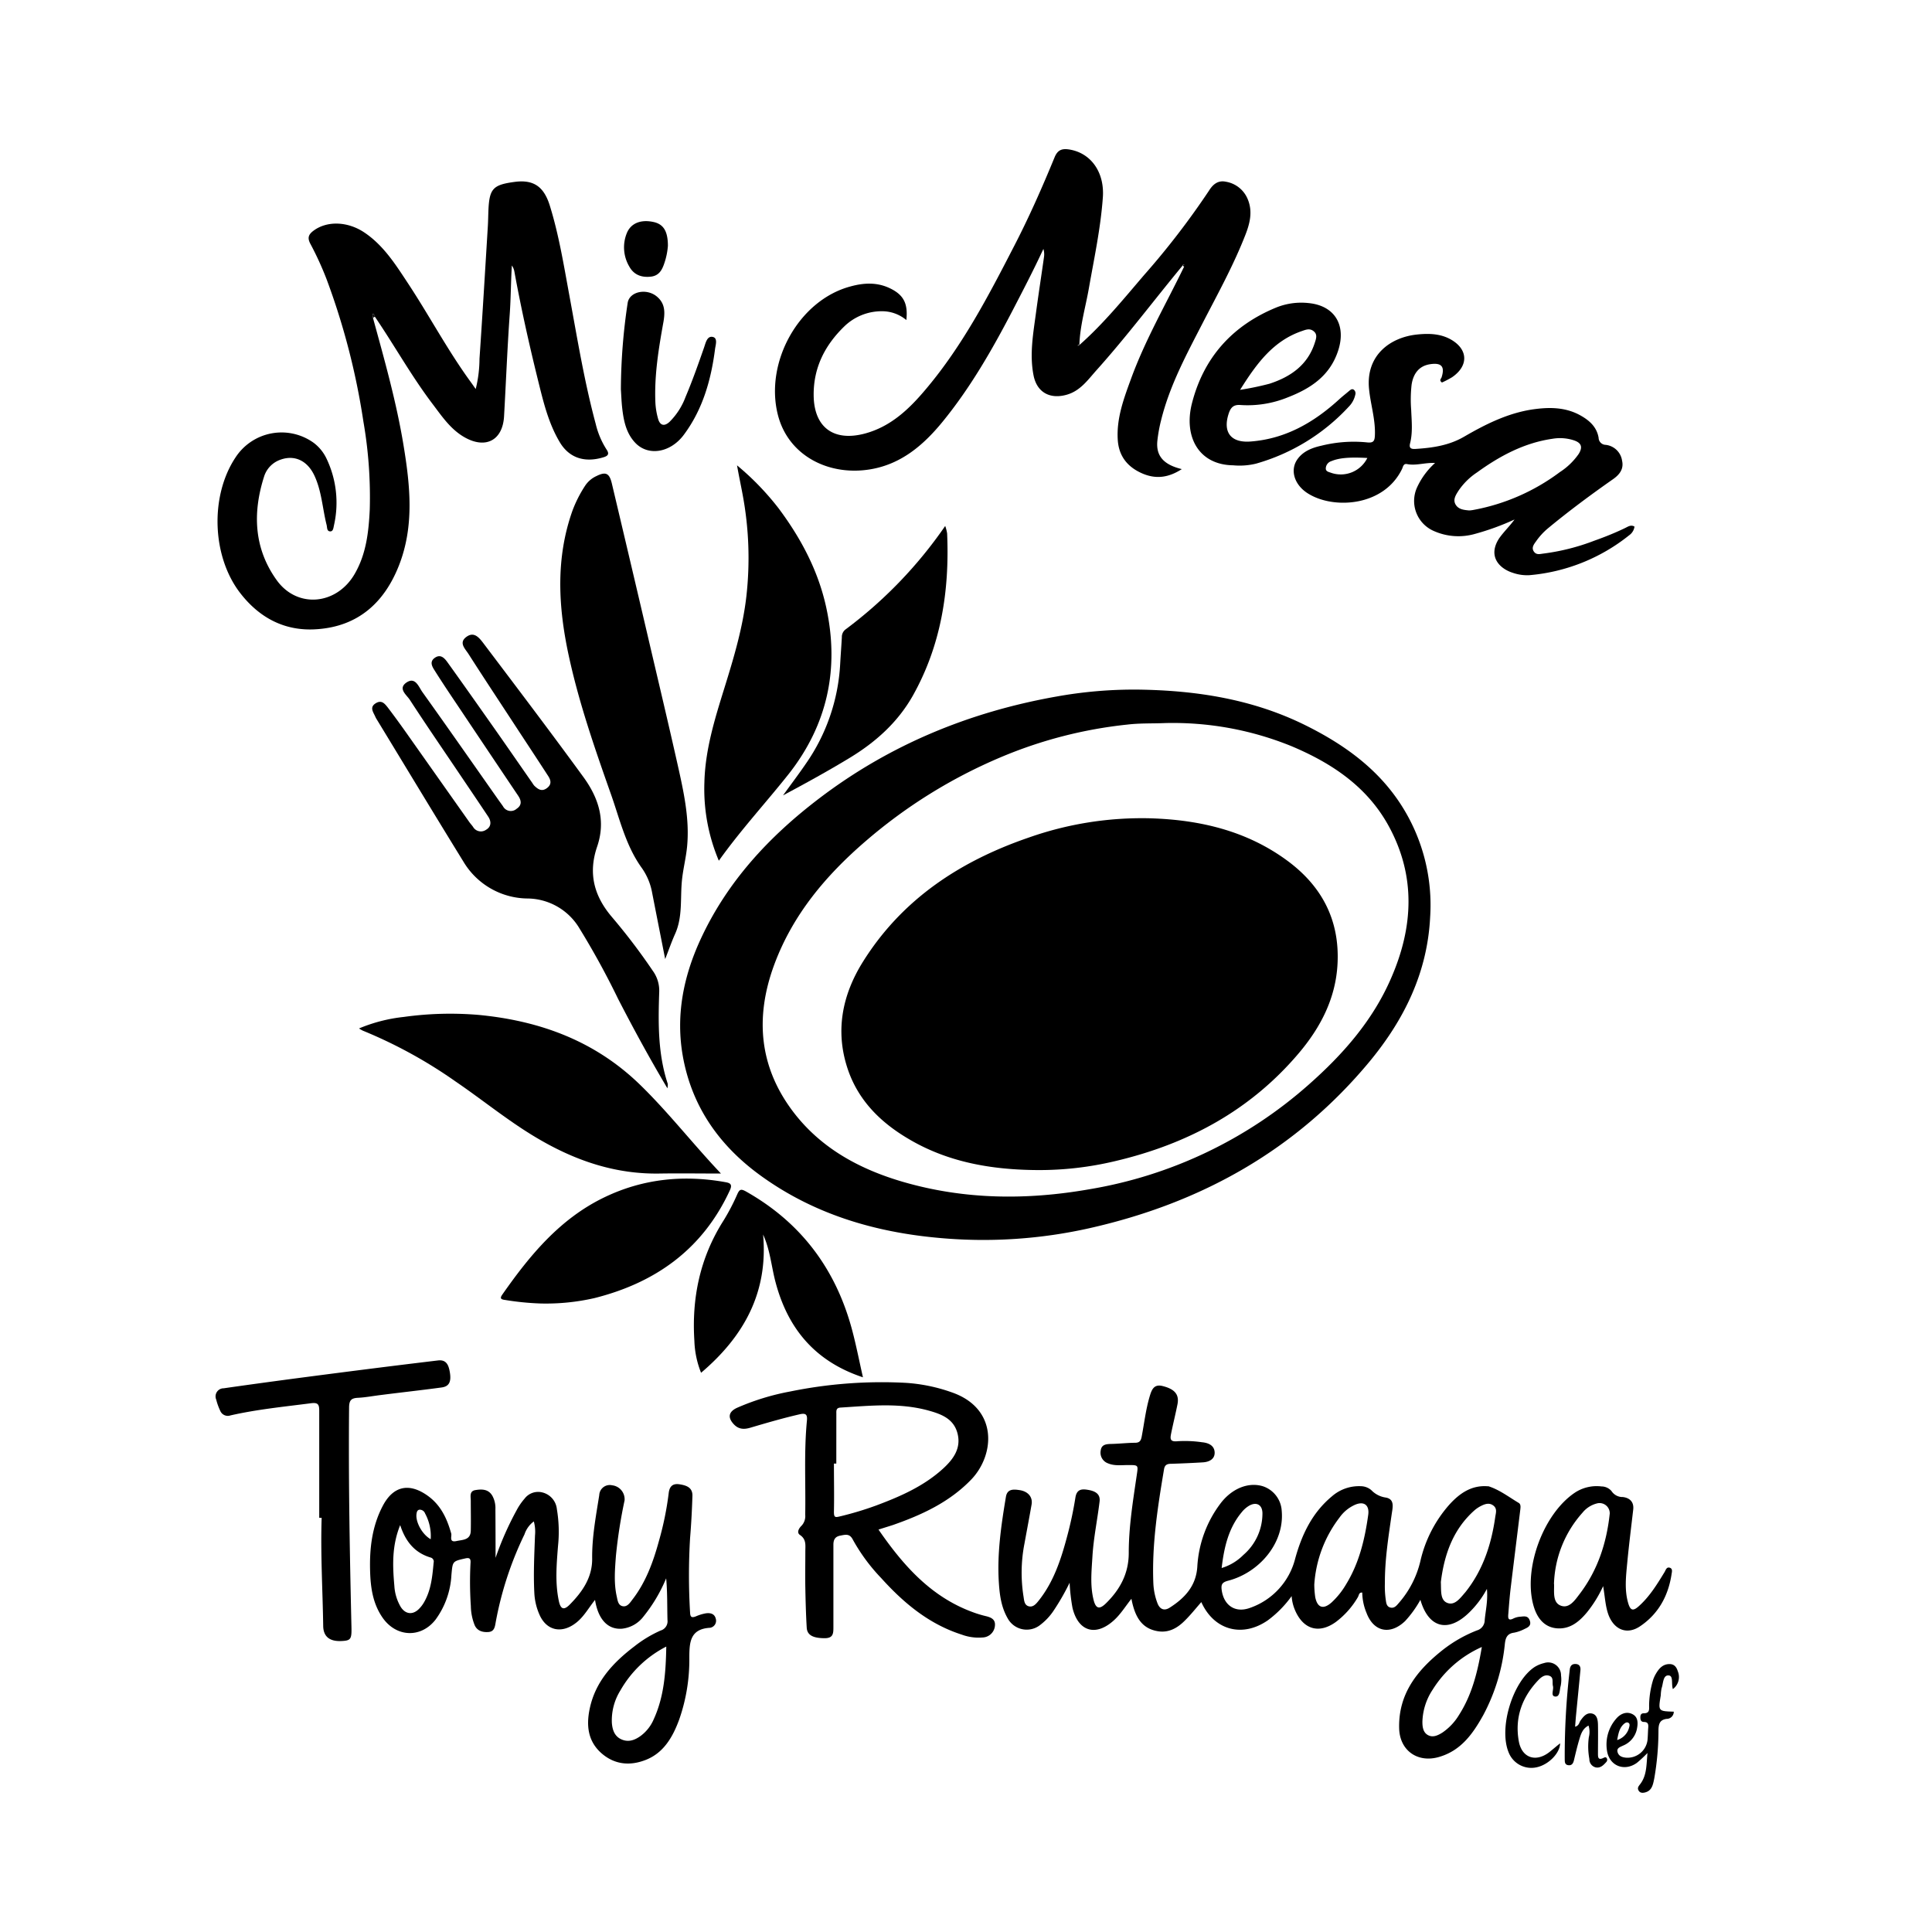 <?xml version="1.0" encoding="UTF-8"?>
<svg xmlns="http://www.w3.org/2000/svg" id="Capa_1" data-name="Capa 1" viewBox="0 0 512 512">
  <path d="M394.05,421.07a25.34,25.34,0,0,1-4.72,6.28c-5.54,5.41-10.75,4.13-12.91-3.38a28.68,28.68,0,0,1-4.06,5.64c-3.93,3.75-8.31,2.87-10.21-2.15a14.52,14.52,0,0,1-1.14-5.41c-.92-.09-.87.75-1.15,1.2a22.21,22.21,0,0,1-5.82,6.57c-4.47,3.24-8.61,2-10.8-3a11.25,11.25,0,0,1-.94-3.84,29,29,0,0,1-6.28,6.4c-6.73,4.69-14.29,2.69-17.66-4.81-1.5,1.71-2.88,3.46-4.46,5-1.92,1.9-4.2,3.19-7.06,2.72-3.9-.65-6-3.25-7-8.6-1.59,2-2.86,4.11-4.69,5.75-4.8,4.33-9.42,2.92-10.93-3.35a49.92,49.92,0,0,1-.76-6.65,61.78,61.78,0,0,1-4.45,7.71,15.77,15.77,0,0,1-3.56,3.64,5.74,5.74,0,0,1-8.39-1.89c-1.74-3-2.15-6.28-2.36-9.6-.48-7.62.63-15.14,1.88-22.63.36-2.18,2.09-2,3.65-1.77,2.28.36,3.49,1.88,3.15,3.82-.61,3.49-1.28,7-1.91,10.47a40.2,40.2,0,0,0-.23,13.88c.17,1,.17,2.37,1.5,2.64,1.1.22,1.84-.68,2.48-1.47,4-5,5.94-10.93,7.56-17A99.87,99.87,0,0,0,285,396.84c.37-2.29,1.81-2.28,3.4-2s3.28.92,3,3.09c-.58,4.83-1.59,9.61-1.89,14.48-.23,3.86-.66,7.75.3,11.57.59,2.37,1.55,2.63,3.32.88,3.7-3.65,6-7.87,6-13.32,0-6.9,1.11-13.72,2.11-20.54.41-2.78.51-2.75-2.38-2.74-1.77,0-3.57.26-5.28-.48a3,3,0,0,1-1.88-3.38c.21-1.62,1.48-1.71,2.81-1.74,2.09-.05,4.18-.29,6.28-.31,1.16,0,1.54-.48,1.76-1.58.68-3.55,1.08-7.16,2.11-10.65.52-1.75,1.08-3.37,3.38-2.82,3.34.81,4.51,2.31,4,4.87s-1.15,5.12-1.67,7.68c-.26,1.3-.42,2.32,1.68,2.09a31.45,31.45,0,0,1,6.49.27c1.62.15,3.24.79,3.35,2.62s-1.42,2.61-3.12,2.71c-2.78.17-5.57.29-8.36.38-1,0-1.72.19-1.93,1.45-1.68,10-3.25,20-2.83,30.23a16.89,16.89,0,0,0,1.06,5.19c.57,1.58,1.72,2.25,3.27,1.26,4-2.55,7-5.75,7.32-10.87a30.65,30.65,0,0,1,6.11-16.7c3-4,7.41-5.79,11.26-4.61a7.3,7.3,0,0,1,5,6.54c.76,8.55-6,16.36-14.18,18.49-1.64.43-1.92,1-1.73,2.47.56,4.1,3.6,6.16,7.49,4.74a18.66,18.66,0,0,0,12-13.11c1.78-6.42,4.53-12.14,9.73-16.46a10.89,10.89,0,0,1,7.69-2.68,4.35,4.35,0,0,1,2.75,1.05,6.56,6.56,0,0,0,3.65,1.93c2.65.36,2,2.63,1.74,4.46-.87,6.05-1.83,12.1-1.8,18.24a25.24,25.24,0,0,0,.2,4.18c.14.82.12,2,1.23,2.29s1.72-.58,2.33-1.28a25.8,25.8,0,0,0,5.64-11,33.94,33.94,0,0,1,7.74-15.05c2.68-2.93,5.82-5.14,10.1-4.8a.59.59,0,0,1,.23,0c2.95.95,5.38,2.85,8,4.41.58.35.49,1.11.42,1.73-.86,7.07-1.75,14.13-2.6,21.2-.25,2.15-.41,4.31-.58,6.47-.09,1-.13,2,1.41,1.2a4.92,4.92,0,0,1,1.79-.45c1-.08,2-.34,2.48,1s-.4,1.81-1.33,2.23a10.33,10.33,0,0,1-2.8,1c-1.89.23-2.29,1.4-2.47,3a50.54,50.54,0,0,1-5.73,18.87c-2.73,4.9-5.89,9.43-11.81,11.1-5.62,1.59-10.33-1.76-10.47-7.62-.23-9.12,4.76-15.36,11.4-20.65a35.85,35.85,0,0,1,9.2-5.29,2.83,2.83,0,0,0,2.07-2.67C393.67,426.91,394.34,424.32,394.05,421.07Zm-45.75-1.14a24.58,24.58,0,0,0,.25,3.33c.57,2.85,2.16,3.34,4.34,1.4a21,21,0,0,0,3.88-4.87c3.44-5.63,4.92-11.87,5.82-18.31.36-2.51-1-3.69-3.33-2.77a10,10,0,0,0-4.27,3.45A32.65,32.65,0,0,0,348.3,419.93Zm33.54-.68c.11,2.31-.22,4.82,1.75,5.55s3.37-1.28,4.64-2.72l.15-.18c4.64-5.84,6.85-12.64,7.88-19.9.15-1.06.57-2.17-.49-3s-2.19-.46-3.24.07a8.49,8.49,0,0,0-1.9,1.29C384.92,405.5,382.71,412.25,381.84,419.25Zm10.86,17.22a29.36,29.36,0,0,0-13.05,11.34,16.18,16.18,0,0,0-2.7,8.48c0,1.43.21,2.94,1.61,3.6,1.24.6,2.52,0,3.68-.73a15,15,0,0,0,4.42-4.69C390.13,449.05,391.6,443,392.7,436.47Zm-68.95-20.93a13.66,13.66,0,0,0,5.76-3.47,14.49,14.49,0,0,0,5.05-11c0-2.31-1.61-3.18-3.6-2a7.37,7.37,0,0,0-1.89,1.68C325.59,404.92,324.4,410,323.75,415.54Z"></path>
  <path d="M131.33,412.84a82.59,82.59,0,0,1,5.58-12.61,15.85,15.85,0,0,1,2.09-3.05,4.5,4.5,0,0,1,4.73-1.67,5.08,5.08,0,0,1,3.85,4.45,36.06,36.06,0,0,1,.3,9.74c-.38,4.85-.81,9.75.22,14.59.47,2.21,1.35,2.52,2.93.9,3.31-3.36,5.95-7.14,5.9-12.16-.06-5.69,1-11.24,1.88-16.82a2.79,2.79,0,0,1,3.42-2.59,3.72,3.72,0,0,1,3.29,4,132.15,132.15,0,0,0-2.29,14.66c-.27,3.63-.59,7.27.23,10.88.22,1,.35,2.17,1.43,2.47,1.23.34,2-.78,2.6-1.59,3.63-4.64,5.6-10.06,7.13-15.65a82.75,82.75,0,0,0,2.59-12.67c.21-1.85,1.08-2.65,2.91-2.36s3.45.86,3.38,3.08c-.12,3.72-.31,7.44-.62,11.15a165.06,165.06,0,0,0,0,19.77c.05,1.28.5,1.39,1.52,1a11.57,11.57,0,0,1,2.65-.81c1.13-.16,2.27.05,2.62,1.36a1.89,1.89,0,0,1-1.5,2.47c-5.33.3-5.48,3.92-5.49,7.9A48,48,0,0,1,180,455.68c-1.72,4.7-4.19,9-9.13,10.81-3.95,1.48-7.92,1.16-11.33-1.74-3.76-3.21-4.2-7.43-3.27-11.88,1.5-7.24,6.21-12.28,11.87-16.58a32.29,32.29,0,0,1,6.92-4.18,2.55,2.55,0,0,0,1.83-2.78c-.1-3.67,0-7.34-.35-11.06a41.09,41.09,0,0,1-6,10.11,8.26,8.26,0,0,1-5.68,3.24c-3.73.3-6.34-2.41-7.17-7.63-1.66,2.07-2.84,4.25-4.73,5.83-3.87,3.25-8.09,2.46-10-1.93a16.09,16.09,0,0,1-1.36-5.82c-.26-5.05,0-10.08.18-15.13a10.39,10.39,0,0,0-.31-3.75,7,7,0,0,0-2.47,3.42A90.78,90.78,0,0,0,131.35,430c-.2,1.18-.38,2.38-1.9,2.5s-3-.28-3.67-1.84a14.16,14.16,0,0,1-1-5,96.36,96.36,0,0,1-.09-11.4c.09-1.16-.2-1.54-1.4-1.26-3.42.77-3.32.75-3.66,4.39a21.92,21.92,0,0,1-4.19,11.81c-3.88,5-10.46,4.71-14.08-.54-2.58-3.74-3.16-8-3.28-12.35-.17-6,.52-11.88,3.39-17.3,2.75-5.19,6.9-6.09,11.71-2.74,3.6,2.51,5.27,6.11,6.4,10.14.2.71-.65,2.39,1.32,2,1.68-.38,3.8-.21,3.86-2.76s0-5.28,0-7.92c0-1.11-.43-2.57,1.22-2.84s3.43-.32,4.5,1.51a6.76,6.76,0,0,1,.81,3.56C131.32,404.4,131.33,408.81,131.33,412.84Zm45.24,23.52A29.37,29.37,0,0,0,164.4,448a15,15,0,0,0-2.25,8.58c.14,1.78.66,3.55,2.55,4.38s3.59.18,5.18-1a10.74,10.74,0,0,0,3.37-4.35C176,449.6,176.45,443.16,176.57,436.36Zm-70.52-32.19c-2.25,5.58-2,10.86-1.54,16.13a12.43,12.43,0,0,0,1.65,5.49c1.17,1.9,3,2.26,4.65.8a8.2,8.2,0,0,0,1.58-2c1.87-3.24,2.19-6.87,2.53-10.48a1.11,1.11,0,0,0-.71-1.32C110,411.57,107.51,408.64,106.05,404.17Zm8.09,3.74a12.56,12.56,0,0,0-1.49-6.83,1.52,1.52,0,0,0-1.44-1c-.62.06-.77.59-.84,1.18C110.12,403.36,111.87,406.64,114.14,407.91Z"></path>
  <path d="M232.81,405.35c6.52,9.44,13.79,17.71,24.75,21.8a28.86,28.86,0,0,0,3.53,1.1c1.47.34,2.79.83,2.57,2.65a3.39,3.39,0,0,1-3.28,3.05,12.84,12.84,0,0,1-5.48-.75c-8.69-2.77-15.41-8.38-21.38-15A48.58,48.58,0,0,1,226,408c-.85-1.65-1.95-1.3-3.29-1.05s-1.85,1-1.85,2.42c0,7.3,0,14.6,0,21.89,0,1.65-.08,2.86-2.26,2.88-3,0-4.68-.73-4.81-2.77-.21-3.48-.3-7-.37-10.47-.06-3.25,0-6.52,0-9.78,0-1.58.31-3.17-1.41-4.33-1-.66-.23-1.85.38-2.43a3.71,3.71,0,0,0,1-2.95c.15-8.3-.35-16.61.45-24.9.17-1.73-.35-2.08-2-1.69-4.34,1-8.63,2.25-12.9,3.51-1.49.45-3,.58-4.33-.74-1.82-1.83-1.63-3.43.72-4.51a64.24,64.24,0,0,1,14.08-4.32,121,121,0,0,1,30.49-2.3A44.79,44.79,0,0,1,252.27,369c12.29,4.29,11.39,16.54,5.13,23.08-5.77,6-13.09,9.38-20.79,12.07C235.41,404.54,234.18,404.91,232.81,405.35Zm-11.18-17.48H221c0,4.27.09,8.53,0,12.79,0,1.41.27,1.53,1.51,1.22a85.71,85.71,0,0,0,9.69-2.91c6.44-2.41,12.71-5.15,17.85-9.89,2.66-2.46,4.68-5.32,3.71-9.17s-4.16-5.11-7.51-6.05c-7.76-2.19-15.64-1.33-23.51-.84-1.16.07-1.11.8-1.1,1.61C221.64,379.05,221.63,383.46,221.63,387.87Z"></path>
  <path d="M84.6,402.23c0-9.47,0-18.93,0-28.4,0-1.72-.39-2.19-2.24-1.95-7.12.92-14.27,1.62-21.29,3.22a2.16,2.16,0,0,1-2.69-1.19,16.06,16.06,0,0,1-1.08-3,2.15,2.15,0,0,1,2-3c5.81-.84,11.63-1.63,17.45-2.41q9.77-1.29,19.53-2.53t19.79-2.44c2.32-.28,2.85,1.39,3.15,3.17.41,2.5-.2,3.75-2.25,4-5.36.73-10.73,1.31-16.1,2-2,.24-4,.63-6,.73-1.8.09-2.34.66-2.36,2.59-.18,19.4.18,38.8.63,58.2.07,3.2-.18,3.56-2.69,3.67-3.11.14-4.76-1.19-4.8-4-.14-9.55-.73-19.09-.41-28.64Z"></path>
  <path d="M424.85,420.34a32.36,32.36,0,0,1-4.33,7c-2,2.39-4.35,4.35-7.65,4.2s-5.5-2.37-6.54-6.25c-2.63-9.79,2.72-24.13,11-29.7a10.49,10.49,0,0,1,7.07-1.67,3.53,3.53,0,0,1,2.66,1.22,3.47,3.47,0,0,0,3,1.59c1.74.2,3,1.23,2.76,3.31-.55,4.76-1.15,9.51-1.6,14.28-.33,3.46-.73,7,.23,10.39.6,2.16,1.34,2.36,3,.81,2.78-2.53,4.72-5.7,6.66-8.88.33-.54.53-1.49,1.45-1.16.75.27.51,1.1.43,1.64-.86,5.77-3.48,10.57-8.34,13.85-3.42,2.32-6.81,1-8.35-2.92C425.44,425.75,425.36,423.34,424.85,420.34Zm-13-.53c0,.15,0,.31,0,.46,0,2-.29,4.55,1.88,5.28s3.63-1.48,4.87-3.1c4.81-6.31,7.17-13.55,8-21.34a2.7,2.7,0,0,0-3.42-2.68,7.21,7.21,0,0,0-3.82,2.47A29.6,29.6,0,0,0,411.82,419.81Z"></path>
  <path d="M443.33,447.63c-.48-1.48.23-3.61-1.21-3.63s-1.33,2.17-1.79,3.43a11,11,0,0,0-.21,1.85c-.69,4.21-.69,4.2,3.45,4.33a1.89,1.89,0,0,1-1.9,1.91c-1.75.24-2.11,1.25-2.16,2.88a74.06,74.06,0,0,1-1.13,13c-.3,1.41-.54,3-2.17,3.54-.57.19-1.45.36-1.91-.34s-.13-1.15.3-1.7c1.85-2.34,1.7-5.15,2-8.34a33.5,33.5,0,0,1-2.79,2.6c-3.3,2.39-7.27.87-7.93-3.14a10.38,10.38,0,0,1,2.37-8.48c1.11-1.35,2.74-2.09,4.35-1.28s1.5,2.52,1.16,4.12a6.09,6.09,0,0,1-3.65,4.23c-.7.36-1.79.61-1.42,1.78.31,1,1.18,1.31,2.19,1.41a5.34,5.34,0,0,0,5.72-4.6c.11-1.08.11-2.17.19-3.25.07-.84.07-1.59-1.08-1.61-.81,0-1-.51-1-1.24s.29-1.07.93-1.06c1.59,0,1.4-1.09,1.39-2.09a24.3,24.3,0,0,1,.95-6.41,8.47,8.47,0,0,1,.92-2.09c.82-1.38,1.87-2.51,3.66-2.45,1.2.05,1.75.86,2.07,1.89A4,4,0,0,1,443.33,447.63Zm-14.77,13.5a4.68,4.68,0,0,0,3.17-3.32c.13-.46.26-1-.2-1.26s-.92.09-1.24.37C429.13,458,428.9,459.4,428.56,461.13Z"></path>
  <path d="M413.44,462c0,2.49-2.94,5.66-6.26,6.36a6.46,6.46,0,0,1-7.36-3.92c-2.7-6.43,1-18.77,6.84-22.65a8.49,8.49,0,0,1,2.54-1.06,3.41,3.41,0,0,1,4.49,3.3,8.32,8.32,0,0,1-.1,2.78c-.3,1-.13,2.91-1.44,2.79s-.34-1.81-.6-2.76.27-2.24-.87-2.7-2.1.19-2.9,1c-4.4,4.56-6.4,10-5.29,16.27.79,4.47,4.53,5.71,8.13,2.9C411.64,463.49,412.62,462.65,413.44,462Z"></path>
  <path d="M417.42,457.6c1.07-.29,1.07-1.13,1.45-1.66.76-1.05,1.6-2.13,3-1.84s1.58,1.77,1.61,3c.05,2.48,0,5,0,7.45,0,1-.07,2.07,1.49,1.3.26-.13.59-.29.82.07a.85.85,0,0,1-.14,1.07c-.73.81-1.53,1.63-2.76,1.39a2.21,2.21,0,0,1-1.69-2.22,18.2,18.2,0,0,1-.14-5.8,5.53,5.53,0,0,0-.08-3.06c-1.54.76-2,2.18-2.41,3.55-.56,1.84-1,3.72-1.45,5.6-.2.87-.59,1.49-1.54,1.34s-.89-.91-.91-1.63A195.14,195.14,0,0,1,416,442.49c.11-1.07.62-1.58,1.62-1.51s1.29.78,1.21,1.64c-.38,4-.78,8-1.17,12C417.57,455.59,417.5,456.55,417.42,457.6Z"></path>
  <path d="M98.84,84.24c3.07,11.21,6.24,22.4,8.12,33.89,1.75,10.67,2.86,21.35-1.26,31.79-3.87,9.79-10.77,16-21.49,16.81-8.5.69-15.36-2.86-20.54-9.55-7.53-9.72-8.05-25.72-1.27-35.93a14.56,14.56,0,0,1,20.74-3.89,11.29,11.29,0,0,1,3.35,4.09,27.11,27.11,0,0,1,2,17.84c-.14.68-.22,1.62-1.06,1.53s-.7-1-.87-1.69c-1.11-4.39-1.3-9-3.28-13.18-1.87-3.91-5.23-5.45-8.91-4.14a6.91,6.91,0,0,0-4.39,4.5c-3.06,9.61-2.7,19,3.32,27.4,5.46,7.66,16,6.65,20.76-1.73,3-5.24,3.64-11,3.93-16.93a117.11,117.11,0,0,0-1.69-23.36A187.34,187.34,0,0,0,86.55,74a84.85,84.85,0,0,0-4.31-9.41c-.86-1.63-.42-2.51.87-3.47,3.55-2.63,9-2.49,13.46.5C101.6,65,104.77,70,108,74.9c5.74,8.68,10.62,17.93,16.77,26.36.36.48.7,1,1.3,1.83a33.65,33.65,0,0,0,1-8c.8-11.75,1.5-23.51,2.22-35.27.08-1.4.09-2.8.15-4.19.26-5.69,1.27-6.67,7-7.43,5.07-.66,7.74,1.35,9.28,6.34,2.38,7.67,3.66,15.58,5.11,23.45,2.13,11.51,4,23.08,7.05,34.39a21.93,21.93,0,0,0,2.88,6.77c.81,1.2.29,1.67-.73,2-5.18,1.61-9.24.13-11.67-3.94-3.09-5.16-4.43-11-5.85-16.72-2.34-9.49-4.46-19-6.22-28.66a4,4,0,0,0-.64-1.47c-.27,4.27-.26,8.54-.56,12.8-.64,9-1,18.12-1.51,27.18-.37,6.36-4.88,8.74-10.51,5.52-3.74-2.14-6.07-5.7-8.58-9-5.54-7.34-10-15.38-15.19-23-.2-.24,0-.85-.61-.65C98.66,83.23,98.8,83.88,98.84,84.24Z"></path>
  <path d="M286,91.48c6.36-5.6,11.69-12.16,17.17-18.56a209.38,209.38,0,0,0,17.25-22.43c1-1.6,2.34-2.76,4.4-2.34a7.6,7.6,0,0,1,5.87,4.71c1.33,3.23.53,6.39-.67,9.44-3.13,8-7.24,15.46-11.14,23-4.32,8.4-8.86,16.72-11.16,26a39,39,0,0,0-1,5.46c-.43,4,1.58,6.38,6.47,7.56-3.41,2.2-6.7,2.73-10.33,1.21-4-1.69-6.35-4.58-6.64-8.93-.38-5.78,1.64-11.09,3.57-16.37,3.76-10.27,9.25-19.73,14-29.54,0-.19.1-.5,0-.56s-.35,0-.41.27C305.8,79.57,298.64,89.11,290.68,98c-2.35,2.61-4.38,5.64-8.11,6.64-4.4,1.19-7.77-.7-8.66-5.12-1.13-5.66-.07-11.27.67-16.86.66-4.9,1.42-9.79,2.11-14.69a4.9,4.9,0,0,0-.18-2c-2.59,5.59-5.41,11-8.23,16.44-5.39,10.35-11.19,20.46-18.61,29.51-5,6.08-10.86,11.07-18.94,12.44-11,1.88-21.86-3.54-24.6-14.48-3.5-13.93,5.58-30.26,19.15-33.94,3.56-1,7.13-1.21,10.61.48s4.79,3.91,4.3,8.4a10,10,0,0,0-6.36-2.34,14.23,14.23,0,0,0-10.06,4c-5.16,5-8.2,10.94-8.14,18.26.07,8.48,5.25,12.35,13.52,10.17,7-1.86,11.93-6.64,16.4-12,9.55-11.37,16.38-24.44,23.13-37.55,4-7.72,7.51-15.67,10.81-23.7.79-1.91,1.93-2.33,3.77-2.06,5.86.88,9.53,6.08,9,12.82-.59,8.1-2.29,16-3.7,24-.88,5-2.36,9.94-2.52,15.08-.1-.22-.22-.24-.35-.06s0,.15,0,.22Z"></path>
  <path d="M401.37,137.67a68,68,0,0,1-10.6,3.85,16,16,0,0,1-10.86-.83,8.67,8.67,0,0,1-4.39-11.49,19.82,19.82,0,0,1,4.79-6.51c-2.73-.12-5.05.77-7.42.3-1-.2-1.07.74-1.34,1.3C366.8,134.09,353.83,135,347,131c-4-2.27-5.35-6.52-3-9.52,1.53-2,3.89-2.86,6.2-3.37a35.41,35.41,0,0,1,12-.88c1.92.24,2.12-.46,2.17-2.1.12-4.15-1.19-8.09-1.57-12.17-.82-8.91,5.72-13.58,12.73-14.31,3-.31,6.06-.27,8.84,1.25,4.7,2.59,4.92,7,.46,10.06a26,26,0,0,1-2.69,1.41c-.84-.58-.24-1-.12-1.33.95-2.91,0-4-3.09-3.51-2.71.43-4.36,2.28-4.84,5.4a35.19,35.19,0,0,0-.11,6.73c.12,2.94.44,5.89-.29,8.8-.32,1.27.2,1.59,1.43,1.51,4.49-.28,8.84-.9,12.86-3.23,5.94-3.45,12.08-6.5,19-7.35,4-.5,8-.4,11.72,1.63,2.46,1.35,4.45,3.08,4.95,6a1.91,1.91,0,0,0,1.87,1.87,4.93,4.93,0,0,1,4.35,4.22c.49,2.19-.69,3.68-2.4,4.88-5.9,4.13-11.68,8.42-17.22,13a17.51,17.51,0,0,0-3.14,3.41c-.57.8-1.32,1.69-.65,2.72s1.65.69,2.57.58a57.9,57.9,0,0,0,13.4-3.38c2.82-1,5.61-2.11,8.31-3.42.71-.35,1.5-.91,2.42-.34a3.39,3.39,0,0,1-1.44,2.31,48.92,48.92,0,0,1-26.44,10.56,11.52,11.52,0,0,1-4.34-.62c-3.65-1.14-6.72-4.42-3.66-9.13C398.5,140.94,400.06,139.46,401.37,137.67Zm-12.07-2.4c.36,0,.67-.05,1-.1a54.73,54.73,0,0,0,23.08-10.06,17.89,17.89,0,0,0,5-4.83c1.1-1.79.72-2.9-1.23-3.57a11.85,11.85,0,0,0-5.73-.43c-7.51,1.08-14,4.58-20,8.92a17.68,17.68,0,0,0-4.92,4.87c-.69,1.1-1.52,2.32-.75,3.64S388,135.14,389.3,135.27Zm-26.94-13.9c-4.89-.27-7.53,0-9.54.84a2.08,2.08,0,0,0-1.47,1.87c-.05.94.89,1,1.46,1.24A7.86,7.86,0,0,0,362.36,121.37Z"></path>
  <path d="M326.8,123.31c-9.21-.12-13.15-7.69-10.92-16.43,3.1-12.14,10.72-20.62,22.35-25.39a17.78,17.78,0,0,1,8.66-1.16c6.77.7,9.93,5.78,7.75,12.54s-7.35,10.11-13.43,12.46a28.18,28.18,0,0,1-12.49,2c-1.84-.14-2.59.69-3.11,2.29-1.6,4.9.56,7.76,5.73,7.39,9.3-.68,16.86-5.06,23.58-11.2.85-.78,1.77-1.49,2.65-2.24.37-.31.76-.61,1.23-.27a1.21,1.21,0,0,1,.37,1.28,6.5,6.5,0,0,1-1.75,3.22,53.23,53.23,0,0,1-24.56,15.07A18.39,18.39,0,0,1,326.8,123.31Zm1.85-20a76.37,76.37,0,0,0,7.79-1.62c5.57-1.82,10.11-4.94,12-10.86.32-1,.76-2.14-.24-3s-2-.52-3-.16C337.48,90.24,333.06,96.27,328.65,103.29Z"></path>
  <path d="M164.54,103.19a157,157,0,0,1,1.8-22.92c.48-3.09,5.2-4,7.9-1.54,2,1.77,2,4,1.61,6.41-1.29,7.16-2.49,14.33-2.16,21.67a19.31,19.31,0,0,0,.69,4.1c.49,1.85,1.65,2.19,3.06.88a18.23,18.23,0,0,0,4.22-6.55c1.83-4.32,3.39-8.74,4.93-13.16.42-1.2.78-3.06,2.24-2.8s.81,2.13.67,3.18c-1.05,8.19-3.25,16-8.26,22.74-3.53,4.77-9.39,5.76-12.83,2.21-2.48-2.56-3.15-5.94-3.53-9.35C164.7,106.44,164.65,104.81,164.54,103.19Z"></path>
  <path d="M177,65.15a18.47,18.47,0,0,1-.89,4.44c-.59,1.82-1.37,3.46-3.6,3.72-2.46.29-4.52-.46-5.72-2.64a10,10,0,0,1-.66-8.93c1.06-2.57,3.67-3.63,7-2.92C175.8,59.38,177,61.22,177,65.15Z"></path>
  <path d="M98.84,84.24c0-.36-.18-1-.1-1,.56-.2.41.41.61.65Z"></path>
  <path d="M286,91.48l-.31.23c0-.07,0-.17,0-.22s.25-.16.35.06Z"></path>
  <path d="M313.45,70.43c.06-.22.18-.43.41-.27s0,.37,0,.56Z"></path>
  <path d="M301.44,182.75c15.46.19,30.48,2.5,44.49,9.44,10.26,5.08,19.41,11.62,25.64,21.52A49.05,49.05,0,0,1,379,243.09c-.74,14.73-6.91,27.15-16,38.17-19.48,23.5-44.65,37.55-74.26,44.22a128.41,128.41,0,0,1-39.46,2.62c-17.42-1.5-33.81-6.35-48.11-16.85-10.7-7.87-17.87-18.16-20.22-31.39-1.89-10.7.14-20.94,4.61-30.71,7.08-15.46,18.3-27.52,31.68-37.67,18.61-14.13,39.63-22.77,62.57-26.86A116.14,116.14,0,0,1,301.44,182.75Zm7.33,8.87c-3.32.14-6.64,0-10,.4a117.6,117.6,0,0,0-33.67,8.7,135.19,135.19,0,0,0-35.7,22.2c-10.52,9.06-19.29,19.45-24.2,32.68-5.25,14.16-4,27.54,5.43,39.59,7.38,9.41,17.54,14.79,28.82,18.06,16.2,4.68,32.63,4.82,49.16,1.93a116.49,116.49,0,0,0,58.21-27.74c9.06-8,17-17,21.86-28.27,5.89-13.52,6.58-27.09-.71-40.35-5.72-10.4-15.09-16.61-25.72-21.08A83.31,83.31,0,0,0,308.77,191.62Z"></path>
  <path d="M176.87,288.41c-4.79-8.05-9-15.81-13.05-23.66a211.88,211.88,0,0,0-10.21-18.64,16.2,16.2,0,0,0-13.8-8,20,20,0,0,1-17-9.77c-7.77-12.6-15.41-25.28-23.11-37.93-.16-.26-.26-.55-.4-.82-.56-1.13-1.27-2.25.26-3.21s2.36.06,3.12,1c1.69,2.21,3.32,4.46,4.93,6.73Q116,206,124.37,217.85c.31.45.7.84,1,1.29a2.39,2.39,0,0,0,3.47.74c1.35-.78,1.4-2.17.55-3.45-2.74-4.12-5.52-8.21-8.28-12.31-4.19-6.21-8.43-12.39-12.51-18.67-.83-1.28-3.15-2.9-1-4.49,2.43-1.76,3.33,1,4.32,2.42,6.83,9.55,13.55,19.19,20.31,28.8.35.5.73,1,1.08,1.51a2.33,2.33,0,0,0,3.62.63c1.39-.93,1.27-2.12.41-3.41q-7.56-11.24-15.1-22.52c-2.36-3.52-4.72-7-7-10.62-.7-1.09-1.51-2.4,0-3.45s2.54.07,3.31,1.14c4.24,5.9,8.42,11.84,12.6,17.78,3.33,4.74,6.62,9.51,9.93,14.26a4.63,4.63,0,0,0,.54.75c.95.89,1.92,1.61,3.26.65s1.16-2.06.41-3.22c-2.77-4.28-5.58-8.53-8.37-12.79-4.26-6.53-8.56-13-12.77-19.59-.88-1.38-2.7-3-.48-4.57,2-1.41,3.33.27,4.5,1.82,8.86,11.73,17.74,23.44,26.4,35.32,4.13,5.65,6,11.68,3.68,18.49-2.42,7.07-.84,13.1,3.94,18.69A162.64,162.64,0,0,1,173,257.28a8.94,8.94,0,0,1,1.7,5.62c-.28,8.21-.37,16.41,2.27,24.35A4.93,4.93,0,0,1,176.87,288.41Z"></path>
  <path d="M176.28,254.16c-1.24-6.3-2.35-11.91-3.45-17.53a16.4,16.4,0,0,0-2.71-6.56c-4.29-5.91-5.87-13-8.25-19.7-4.27-12.1-8.49-24.23-11.19-36.82-2.74-12.79-3.45-25.53,1-38.14a33.31,33.31,0,0,1,3.43-6.76,7.21,7.21,0,0,1,3-2.51c2.39-1.18,3.35-.76,4,1.84q4.9,20.65,9.73,41.32c2.73,11.68,5.51,23.34,8.11,35,1.45,6.57,2.78,13.2,2.14,20-.29,3.07-1.09,6.08-1.38,9.14-.46,4.74.24,9.6-1.84,14.14C178,249.53,177.3,251.55,176.28,254.16Z"></path>
  <path d="M190.5,228.1a48.78,48.78,0,0,1-3.83-20.73c.21-8.69,2.76-16.86,5.29-25s4.9-16.06,5.85-24.45a91,91,0,0,0-1-26.82c-.46-2.49-1-5-1.49-7.78a72.06,72.06,0,0,1,11,11.37c5.93,7.93,10.52,16.55,12.64,26.29,3.52,16.2.36,31-9.9,44.08C203,212.71,196.38,219.85,190.5,228.1Z"></path>
  <path d="M191.06,311c-5.78,0-11-.08-16.17,0-11.54.22-22-3.26-31.88-9-7.87-4.54-14.85-10.34-22.33-15.43a124.72,124.72,0,0,0-24.54-13.44,10.42,10.42,0,0,1-1-.58A42.24,42.24,0,0,1,107,269.5a89.12,89.12,0,0,1,19.93-.53c16.24,1.57,30.76,6.91,42.68,18.49C177.11,294.75,183.49,303,191.06,311Z"></path>
  <path d="M143.31,345.44a73.49,73.49,0,0,1-9.47-.94c-1.09-.14-1.43-.41-.73-1.41,7.29-10.43,15.3-20.14,27.08-25.8,10.21-4.92,21-6,32.08-4,1.26.22,1.87.59,1.15,2.15C186.25,331,173.8,339.91,157.57,344A57.69,57.69,0,0,1,143.31,345.44Z"></path>
  <path d="M228.69,365c-12.87-4.26-20.11-13.15-23.3-25.74-1-4-1.36-8.17-3.16-12.09,1.37,15.23-5,26.93-16.44,36.63a24.82,24.82,0,0,1-1.77-8.42c-.74-11.41,1.5-22.13,7.71-31.9a56.36,56.36,0,0,0,3.66-7c.6-1.34,1-1.45,2.32-.72,14.68,8.29,23.9,20.73,28.17,36.93C226.92,356.63,227.7,360.63,228.69,365Z"></path>
  <path d="M250.49,139.38a10.71,10.71,0,0,1,.51,2c.65,15.15-1.59,29.69-9.17,43.12-4,7-9.79,12.16-16.55,16.28-5.79,3.52-11.74,6.78-17.76,10,2-2.79,4.08-5.52,6-8.33a50.91,50.91,0,0,0,9.14-26.58c.13-2.32.31-4.64.44-7a2.51,2.51,0,0,1,.89-2A116.7,116.7,0,0,0,250.49,139.38Z"></path>
  <path d="M274.89,310.08C262.73,310,251,308,240.44,301.62c-7.38-4.41-13.19-10.28-15.9-18.67-3.24-10-1.25-19.47,4.19-28.14,10.37-16.54,25.74-26.61,43.88-32.84a90.11,90.11,0,0,1,32.32-5.11c13,.41,25.41,3.28,36.18,11.2,9.23,6.78,13.94,15.82,13.35,27.33-.46,9.16-4.49,16.91-10.33,23.79-12.85,15.15-29.4,24-48.52,28.51A86.47,86.47,0,0,1,274.89,310.08Z"></path>
</svg>
